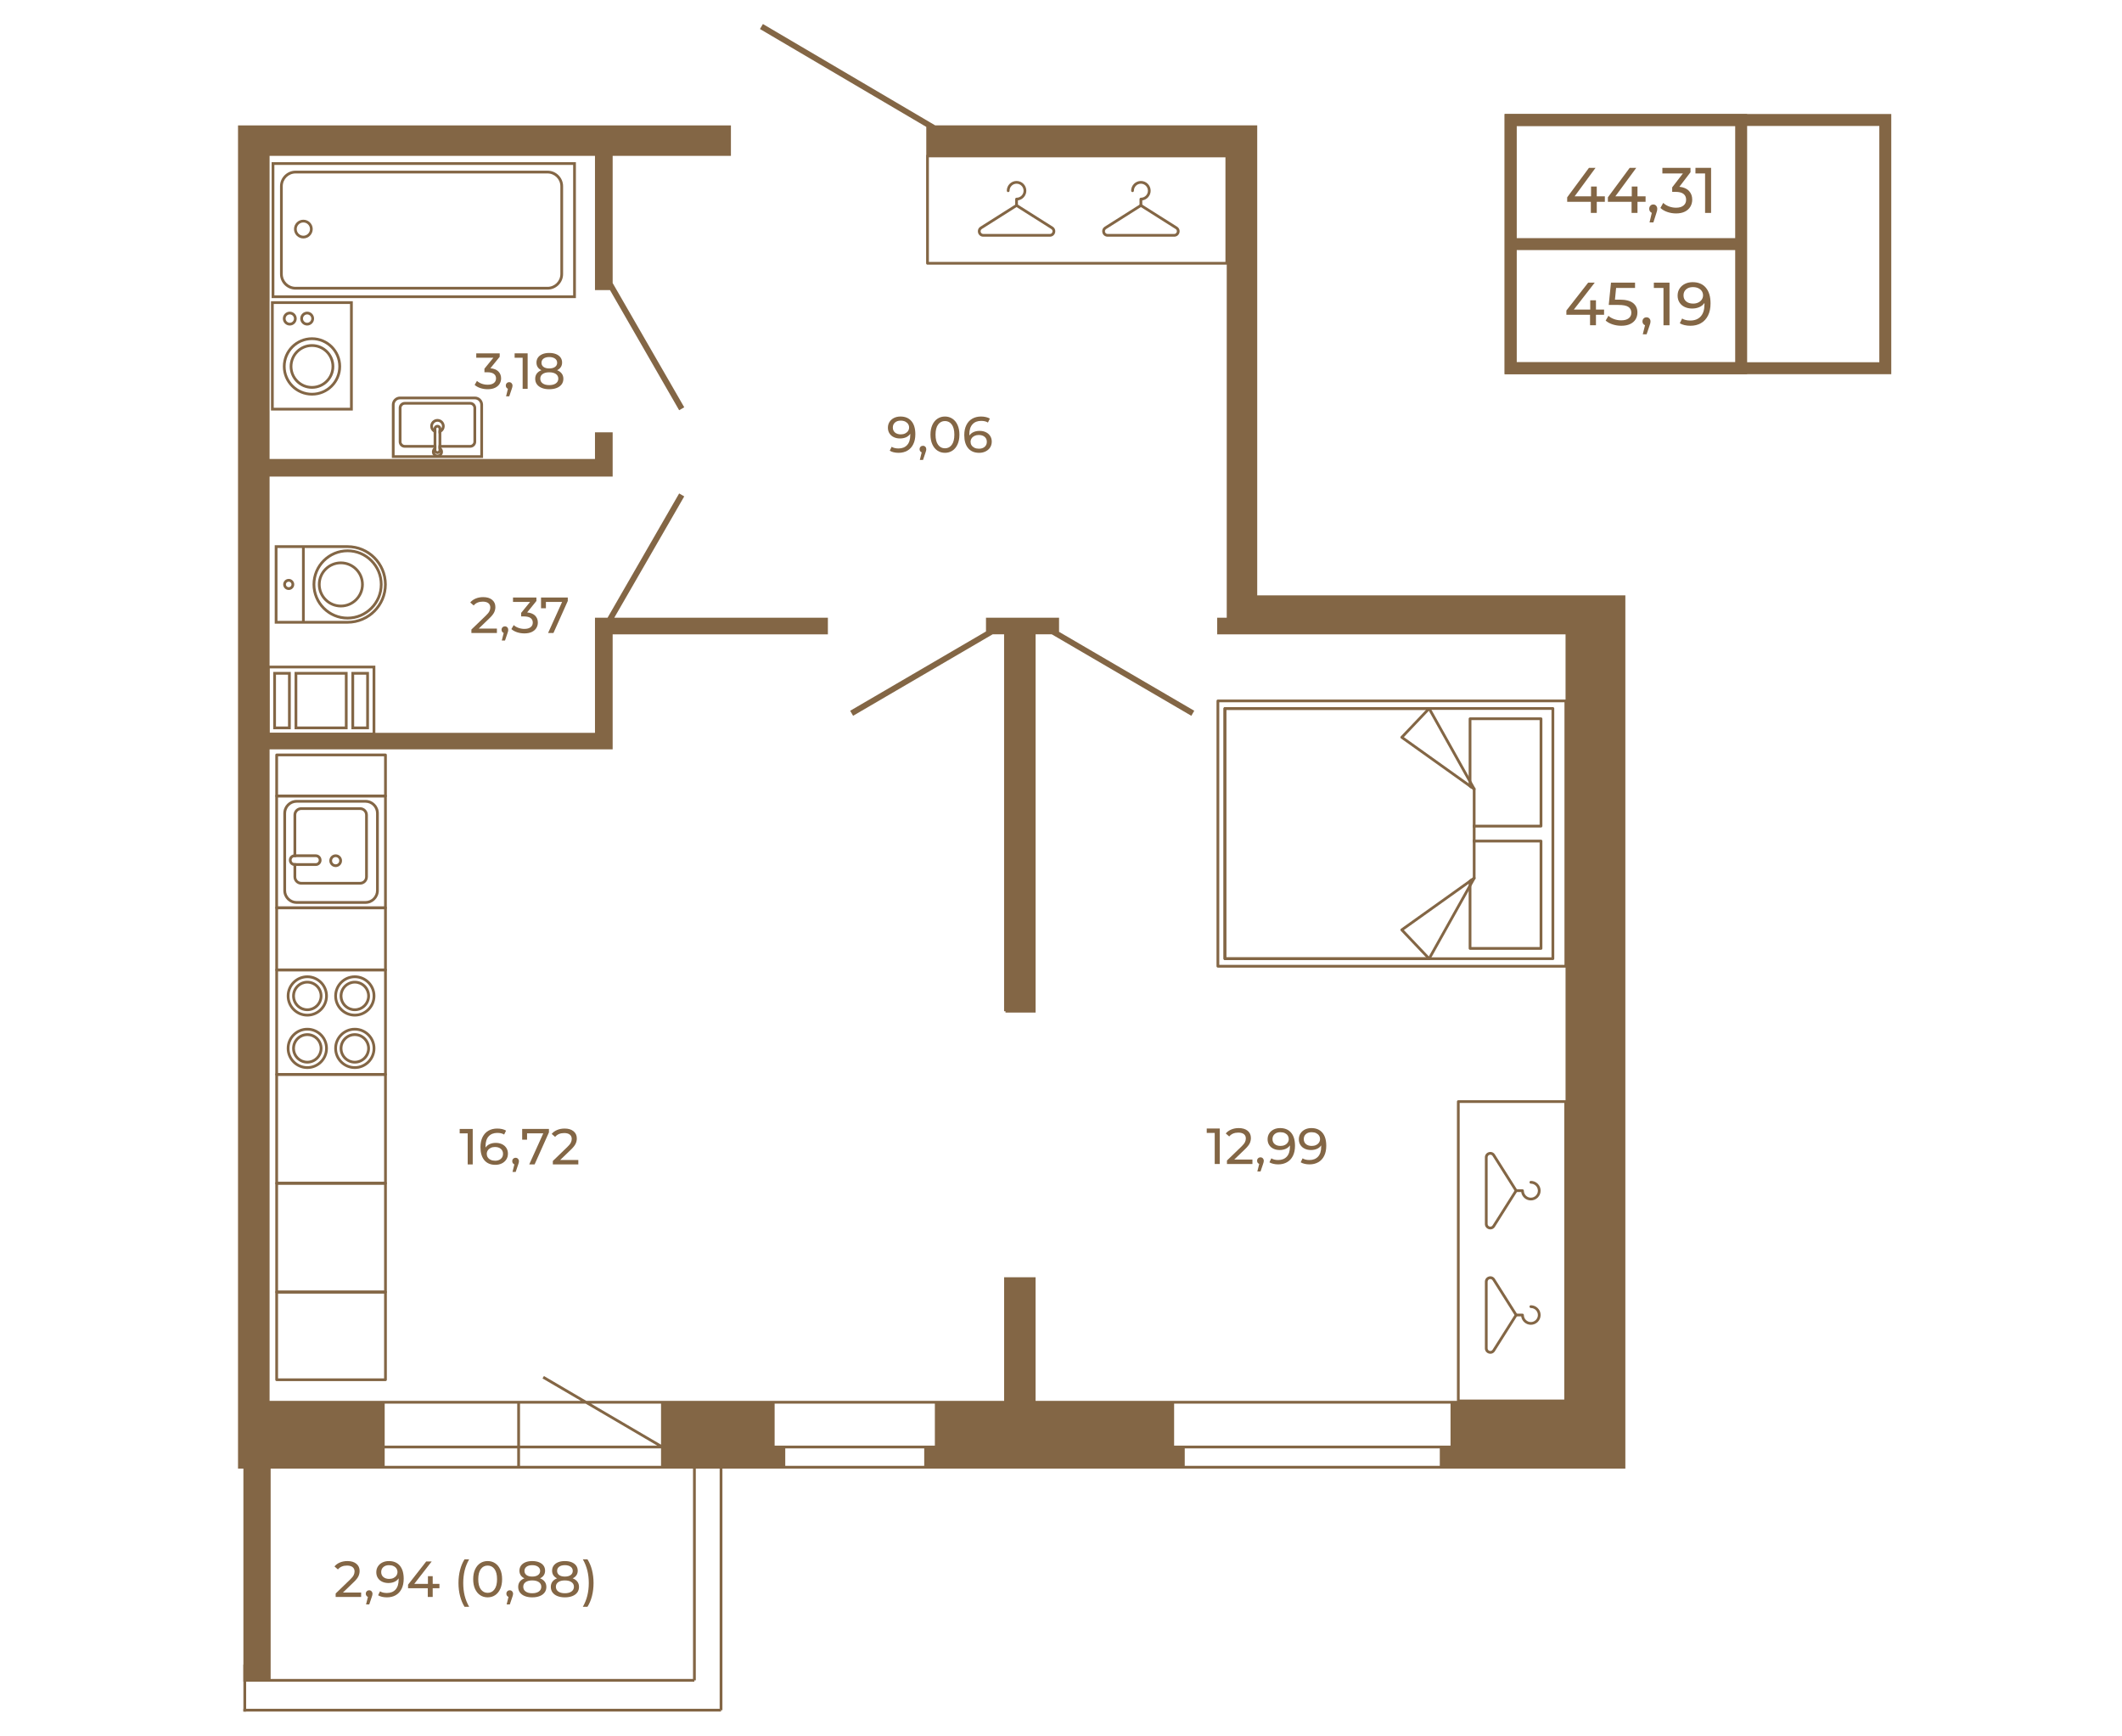 <?xml version="1.0" encoding="UTF-8"?>
<!DOCTYPE svg PUBLIC "-//W3C//DTD SVG 1.1//EN" "http://www.w3.org/Graphics/SVG/1.1/DTD/svg11.dtd">
<!-- Creator: CorelDRAW 2020 (64-Bit) -->
<svg xmlns="http://www.w3.org/2000/svg" xml:space="preserve" width="670px" height="548px" version="1.1" style="shape-rendering:geometricPrecision; text-rendering:geometricPrecision; image-rendering:optimizeQuality; fill-rule:evenodd; clip-rule:evenodd"
viewBox="0 0 900.25 735.67"
 xmlns:xlink="http://www.w3.org/1999/xlink"
 xmlns:xodm="http://www.corel.com/coreldraw/odm/2003">
 <defs>
  <style type="text/css">
   <![CDATA[
    .str0 {stroke:#836645;stroke-width:5.07;stroke-miterlimit:10}
    .fil2 {fill:none}
    .fil0 {fill:none;fill-rule:nonzero}
    .fil1 {fill:#836645;fill-rule:nonzero}
   ]]>
  </style>
 </defs>
 <g id="Слой_x0020_1">
  <polygon class="fil0 str0" points="640.87,155.87 799.83,155.87 799.83,50.57 640.87,50.57 "/>
  <polygon class="fil0 str0" points="640.87,155.87 738.68,155.87 738.68,50.57 640.87,50.57 "/>
  <line class="fil0 str0" x1="738.68" y1="103.22" x2="640.8" y2= "103.22" />
  <polygon class="fil1" points="680.52,133.21 677.08,133.21 677.08,137.65 674.57,137.65 674.57,133.21 664.53,133.21 664.53,131.4 673.77,119.57 676.56,119.57 667.7,130.99 674.65,130.99 674.65,127.06 677.08,127.06 677.08,130.99 680.52,130.99 "/>
  <path id="1" class="fil1" d="M687.15 126.78c2.59,0 4.48,0.49 5.7,1.46 1.21,0.97 1.82,2.3 1.82,3.99 0,1.07 -0.25,2.03 -0.76,2.88 -0.51,0.85 -1.28,1.52 -2.3,2.01 -1.03,0.5 -2.29,0.74 -3.79,0.74 -1.27,0 -2.5,-0.19 -3.69,-0.58 -1.19,-0.39 -2.17,-0.93 -2.94,-1.61l1.18 -2.04c0.62,0.58 1.42,1.05 2.38,1.4 0.97,0.36 1.98,0.53 3.05,0.53 1.36,0 2.41,-0.29 3.16,-0.86 0.75,-0.58 1.13,-1.37 1.13,-2.37 0,-1.08 -0.42,-1.9 -1.24,-2.46 -0.83,-0.56 -2.24,-0.84 -4.24,-0.84l-4.11 0 0.96 -9.46 10.2 0 0 2.25 -8.03 0 -0.49 4.96 2.01 0z"/>
  <polygon id="2" class="fil1" points="708.28,119.57 708.28,137.65 705.72,137.65 705.72,121.82 701.64,121.82 701.64,119.57 "/>
  <path id="3" class="fil1" d="M718.1 119.37c2.42,0 4.3,0.78 5.61,2.35 1.32,1.57 1.98,3.79 1.98,6.66 0,2.02 -0.36,3.73 -1.07,5.15 -0.72,1.43 -1.72,2.5 -3,3.23 -1.28,0.74 -2.77,1.1 -4.48,1.1 -0.88,0 -1.7,-0.09 -2.48,-0.27 -0.77,-0.18 -1.45,-0.44 -2.01,-0.79l0.98 -2.01c0.88,0.57 2.04,0.85 3.48,0.85 1.88,0 3.35,-0.58 4.41,-1.74 1.06,-1.17 1.59,-2.86 1.59,-5.08l0 -0.64c-0.52,0.77 -1.23,1.36 -2.15,1.76 -0.91,0.41 -1.93,0.61 -3.07,0.61 -1.19,0 -2.25,-0.22 -3.19,-0.67 -0.94,-0.45 -1.67,-1.09 -2.2,-1.92 -0.52,-0.84 -0.78,-1.8 -0.78,-2.88 0,-1.14 0.28,-2.14 0.84,-3 0.56,-0.86 1.32,-1.53 2.28,-2 0.97,-0.48 2.05,-0.71 3.26,-0.71zm0.23 9.09c0.81,0 1.53,-0.16 2.17,-0.47 0.64,-0.31 1.13,-0.73 1.48,-1.26 0.36,-0.54 0.53,-1.13 0.53,-1.78 0,-0.64 -0.17,-1.22 -0.5,-1.75 -0.34,-0.52 -0.83,-0.94 -1.47,-1.26 -0.65,-0.32 -1.43,-0.48 -2.34,-0.48 -1.19,0 -2.15,0.32 -2.88,0.96 -0.73,0.63 -1.1,1.48 -1.1,2.55 0,1.07 0.37,1.92 1.11,2.55 0.74,0.62 1.74,0.94 3,0.94z"/>
  <path id="4" class="fil1" d="M698.54 134.27c0.49,0 0.89,0.17 1.2,0.5 0.32,0.34 0.48,0.76 0.48,1.26 0,0.26 -0.03,0.51 -0.09,0.75 -0.06,0.24 -0.17,0.61 -0.35,1.11l-1.21 3.59 -1.63 0 0.96 -3.85c-0.33,-0.12 -0.59,-0.32 -0.79,-0.61 -0.2,-0.28 -0.3,-0.61 -0.3,-0.99 0,-0.52 0.17,-0.94 0.49,-1.27 0.33,-0.33 0.74,-0.49 1.24,-0.49z"/>
  <polygon class="fil1" points="680.85,85.29 677.42,85.29 677.42,89.99 674.91,89.99 674.91,85.29 664.87,85.29 664.87,83.38 674.11,70.87 676.9,70.87 668.04,82.94 674.99,82.94 674.99,78.79 677.42,78.79 677.42,82.94 680.85,82.94 "/>
  <polygon id="1" class="fil1" points="698.13,85.29 694.7,85.29 694.7,89.99 692.19,89.99 692.19,85.29 682.14,85.29 682.14,83.38 691.39,70.87 694.18,70.87 685.32,82.94 692.27,82.94 692.27,78.79 694.7,78.79 694.7,82.94 698.13,82.94 "/>
  <path id="2" class="fil1" d="M712.47 78.9c1.77,0.18 3.12,0.76 4.05,1.74 0.93,0.97 1.4,2.21 1.4,3.72 0,1.09 -0.26,2.08 -0.78,2.96 -0.51,0.89 -1.28,1.59 -2.31,2.11 -1.02,0.52 -2.28,0.78 -3.76,0.78 -1.29,0 -2.53,-0.21 -3.72,-0.62 -1.18,-0.41 -2.16,-0.98 -2.92,-1.71l1.19 -2.15c0.62,0.62 1.42,1.11 2.38,1.49 0.96,0.37 1.99,0.56 3.07,0.56 1.35,0 2.39,-0.31 3.14,-0.91 0.75,-0.6 1.12,-1.42 1.12,-2.48 0,-1.06 -0.37,-1.88 -1.11,-2.46 -0.74,-0.58 -1.86,-0.87 -3.35,-0.87l-1.45 0 0 -1.91 4.55 -5.9 -8.71 0 0 -2.38 11.93 0 0 1.86 -4.72 6.17z"/>
  <polygon id="3" class="fil1" points="725.92,70.87 725.92,89.99 723.37,89.99 723.37,73.25 719.29,73.25 719.29,70.87 "/>
  <path id="4" class="fil1" d="M701.41 86.41c0.49,0 0.89,0.18 1.2,0.53 0.32,0.36 0.48,0.8 0.48,1.33 0,0.27 -0.03,0.53 -0.09,0.79 -0.06,0.25 -0.17,0.64 -0.35,1.17l-1.21 3.8 -1.63 0 0.96 -4.07c-0.33,-0.13 -0.59,-0.34 -0.79,-0.64 -0.2,-0.3 -0.3,-0.65 -0.3,-1.05 0,-0.55 0.17,-1 0.49,-1.34 0.33,-0.35 0.74,-0.52 1.24,-0.52z"/>
  <g id="_2062442445024">
   <g>
    <g>
     <g>
      <g>
       <g>
        <g>
         <path class="fil1" d="M124.73 96.85c0,2.19 1.78,3.97 3.97,3.97 2.19,0 3.97,-1.78 3.97,-3.97 0,-2.19 -1.78,-3.97 -3.97,-3.97 -2.19,0 -3.97,1.78 -3.97,3.97zm6.78 0l0 0c0,1.55 -1.26,2.81 -2.81,2.81 -1.55,0 -2.81,-1.26 -2.81,-2.81 0,-1.55 1.26,-2.81 2.81,-2.81 1.55,0 2.81,1.26 2.81,2.81z"/>
        </g>
       </g>
      </g>
     </g>
    </g>
   </g>
   <g>
    <g>
     <g>
      <g>
       <g>
        <g>
         <path class="fil1" d="M118.8 78.67l0 37.26c0,3.63 2.95,6.59 6.59,6.59l106.91 0c3.64,0 6.59,-2.96 6.59,-6.59l0 -37.26c0,-3.63 -2.95,-6.59 -6.59,-6.59l-106.91 0c-3.64,0 -6.59,2.96 -6.59,6.59zm118.93 37.26l0 0c0,2.99 -2.44,5.42 -5.43,5.42l-106.91 0c-2.99,0 -5.43,-2.43 -5.43,-5.42l0 -37.26c0,-2.99 2.44,-5.42 5.43,-5.42l106.91 0c2.99,0 5.43,2.43 5.43,5.42l0 37.26z"/>
        </g>
       </g>
      </g>
     </g>
    </g>
   </g>
   <g>
    <g>
     <g>
      <g>
       <g>
        <g>
         <path class="fil1" d="M115.23 68.47l0 57.66 129.09 0 0 -57.66 -129.09 0zm1.17 56.5l0 0 0 -55.34 126.75 0 0 55.34 -126.75 0z"/>
        </g>
       </g>
      </g>
     </g>
    </g>
   </g>
  </g>
  <g id="_2062442450016">
   <g>
    <g>
     <g>
      <g>
       <g>
        <g>
         <path class="fil1" d="M116.55 230.96l0 33.26 30.91 0c9.17,0 16.63,-7.46 16.63,-16.63 0,-9.17 -7.46,-16.63 -16.63,-16.63l-30.91 0zm1.17 32.09l0 0 0 -30.92 29.74 0c8.52,0 15.46,6.93 15.46,15.46 0,8.53 -6.94,15.46 -15.46,15.46l-29.74 0z"/>
        </g>
       </g>
      </g>
     </g>
    </g>
   </g>
   <g>
    <g>
     <g>
      <g>
       <g>
        <g>
         <path class="fil1" d="M120.14 247.59c0,1.29 1.05,2.35 2.35,2.35 1.29,0 2.34,-1.06 2.34,-2.35 0,-1.29 -1.05,-2.35 -2.34,-2.35 -1.3,0 -2.35,1.06 -2.35,2.35zm3.53 0l0 0c0,0.65 -0.53,1.18 -1.18,1.18 -0.66,0 -1.19,-0.53 -1.19,-1.18 0,-0.65 0.53,-1.18 1.19,-1.18 0.65,0 1.18,0.53 1.18,1.18z"/>
        </g>
       </g>
      </g>
     </g>
    </g>
   </g>
   <g>
    <g>
     <g>
      <g>
       <g>
        <g>
         <polygon class="fil1" points="128.12,231.55 128.12,263.64 129.28,263.64 129.28,231.55 "/>
        </g>
       </g>
      </g>
     </g>
    </g>
   </g>
   <g>
    <g>
     <g>
      <g>
       <g>
        <g>
         <path class="fil1" d="M132.6 247.59c0,8.19 6.66,14.86 14.86,14.86 8.19,0 14.86,-6.67 14.86,-14.86 0,-8.19 -6.67,-14.86 -14.86,-14.86 -8.2,0 -14.86,6.67 -14.86,14.86zm28.55 0l0 0c0,7.55 -6.14,13.69 -13.69,13.69 -7.55,0 -13.69,-6.14 -13.69,-13.69 0,-7.55 6.14,-13.69 13.69,-13.69 7.55,0 13.69,6.14 13.69,13.69z"/>
        </g>
       </g>
      </g>
     </g>
    </g>
   </g>
   <g>
    <g>
     <g>
      <g>
       <g>
        <g>
         <path class="fil1" d="M134.86 247.59c0,5.37 4.38,9.74 9.75,9.74 5.37,0 9.74,-4.37 9.74,-9.74 0,-5.37 -4.37,-9.74 -9.74,-9.74 -5.37,0 -9.75,4.37 -9.75,9.74zm18.33 0l0 0c0,4.73 -3.85,8.58 -8.58,8.58 -4.73,0 -8.58,-3.85 -8.58,-8.58 0,-4.73 3.85,-8.58 8.58,-8.58 4.73,0 8.58,3.85 8.58,8.58z"/>
        </g>
       </g>
      </g>
     </g>
    </g>
   </g>
  </g>
  <g id="_2062442453472">
   <g>
    <g>
     <g>
      <g>
       <g>
        <g>
         <path class="fil1" d="M204.93 171.37l0 22.56 -38.69 0 0 -22.56c0,-1.91 1.56,-3.47 3.47,-3.47l31.76 0c1.91,0 3.46,1.56 3.46,3.47zm-35.22 -2.3l0 0c-1.27,0 -2.3,1.03 -2.3,2.3l0 21.4 36.35 0 0 -21.4c0,-1.27 -1.02,-2.3 -2.29,-2.3l-31.76 0z"/>
        </g>
       </g>
      </g>
     </g>
    </g>
   </g>
   <g>
    <g>
     <g>
      <g>
       <g>
        <g>
         <path class="fil1" d="M202.02 172.72l0 14.33c0,1.41 -1.15,2.55 -2.56,2.55l-13.41 0 0 -1.17 13.41 0c0.76,0 1.39,-0.62 1.39,-1.38l0 -14.33c0,-0.76 -0.63,-1.39 -1.39,-1.39l-27.74 0c-0.77,0 -1.39,0.63 -1.39,1.39l0 14.33c0,0.76 0.62,1.38 1.39,1.38l13.4 0 0 1.17 -13.4 0c-1.41,0 -2.56,-1.14 -2.56,-2.55l0 -14.33c0,-1.41 1.15,-2.55 2.56,-2.55l27.74 0c1.41,0 2.56,1.14 2.56,2.55z"/>
        </g>
       </g>
      </g>
     </g>
    </g>
   </g>
   <g>
    <g>
     <g>
      <g>
       <g>
        <g>
         <path class="fil1" d="M188.66 180.47c0,1.09 -0.57,2.05 -1.44,2.59 -0.35,0.23 -0.74,0.38 -1.17,0.45l0 -1.21c0.49,-0.1 0.92,-0.43 1.16,-0.86 0.19,-0.28 0.29,-0.61 0.29,-0.97 0,-1.05 -0.86,-1.9 -1.91,-1.9 -1.04,0 -1.91,0.85 -1.91,1.9 0,0.36 0.1,0.69 0.29,0.97 0.25,0.43 0.66,0.74 1.15,0.86l0 1.2c-0.42,-0.06 -0.82,-0.22 -1.16,-0.44 -0.87,-0.54 -1.44,-1.5 -1.44,-2.59 0,-1.69 1.38,-3.07 3.07,-3.07 1.69,0 3.07,1.38 3.07,3.07z"/>
        </g>
       </g>
      </g>
     </g>
    </g>
   </g>
   <g>
    <g>
     <g>
      <g>
       <g>
        <g>
         <path class="fil1" d="M185.12 190.25c-0.41,0.17 -0.71,0.59 -0.71,1.08 0,0.19 0.05,0.36 0.12,0.51 0.19,0.4 0.59,0.67 1.06,0.67 0.46,0 0.87,-0.27 1.05,-0.67 0.09,-0.15 0.13,-0.32 0.13,-0.51 0,-0.49 -0.3,-0.91 -0.72,-1.09l0 -1.22c0.44,0.09 0.82,0.3 1.13,0.58l0.04 0.05c0.44,0.42 0.71,1.02 0.71,1.68 0,0.55 -0.18,1.05 -0.5,1.44 -0.43,0.55 -1.09,0.9 -1.84,0.9 -0.75,0 -1.42,-0.35 -1.84,-0.9 -0.32,-0.39 -0.5,-0.89 -0.5,-1.44 0,-0.66 0.27,-1.26 0.71,-1.68 0.01,-0.01 0.03,-0.03 0.04,-0.05 0.3,-0.28 0.7,-0.49 1.12,-0.58l0 1.23z"/>
        </g>
       </g>
      </g>
     </g>
    </g>
   </g>
   <g>
    <g>
     <g>
      <g>
       <g>
        <g>
         <path class="fil1" d="M187.21 181.44c0.01,0.02 0.01,0.06 0.01,0.08l0 9.1c0,0.49 -0.23,0.94 -0.58,1.22 -0.28,0.27 -0.64,0.41 -1.05,0.41 -0.4,0 -0.77,-0.14 -1.06,-0.41 -0.36,-0.28 -0.57,-0.73 -0.57,-1.22l0 -9.1c0,-0.02 0,-0.06 0.01,-0.08 0.03,-0.86 0.74,-1.55 1.62,-1.55 0.88,0 1.59,0.69 1.62,1.55zm-2.09 0.08l0 0 0 9.1c0,0.25 0.21,0.46 0.47,0.46 0.26,0 0.46,-0.21 0.46,-0.46l0 -9.1c0,-0.25 -0.2,-0.47 -0.46,-0.47 -0.26,0 -0.47,0.22 -0.47,0.47z"/>
        </g>
       </g>
      </g>
     </g>
    </g>
   </g>
  </g>
  <g id="_2062442458512">
   <g>
    <g>
     <g>
      <g>
       <g>
        <g>
         <path class="fil1" d="M114.96 127.45l0 46.37 34.71 0 0 -46.37 -34.71 0zm1.17 45.2l0 0 0 -44.03 32.37 0 0 44.03 -32.37 0z"/>
        </g>
       </g>
      </g>
     </g>
    </g>
   </g>
   <g>
    <g>
     <g>
      <g>
       <g>
        <g>
         <g>
          <path class="fil1" d="M122.89 155.12c0,5.22 4.25,9.47 9.47,9.47 5.22,0 9.47,-4.25 9.47,-9.47 0,-5.22 -4.25,-9.47 -9.47,-9.47 -5.22,0 -9.47,4.25 -9.47,9.47zm17.77 0l0 0c0,4.58 -3.73,8.3 -8.3,8.3 -4.58,0 -8.31,-3.72 -8.31,-8.3 0,-4.58 3.73,-8.3 8.31,-8.3 4.57,0 8.3,3.72 8.3,8.3z"/>
         </g>
        </g>
       </g>
      </g>
     </g>
    </g>
    <g>
     <g>
      <g>
       <g>
        <g>
         <g>
          <path class="fil1" d="M120 155.12c0,6.81 5.54,12.35 12.36,12.35 6.81,0 12.35,-5.54 12.35,-12.35 0,-6.81 -5.54,-12.36 -12.35,-12.36 -6.82,0 -12.36,5.55 -12.36,12.36zm23.54 0l0 0c0,6.17 -5.01,11.19 -11.18,11.19 -6.17,0 -11.19,-5.02 -11.19,-11.19 0,-6.17 5.02,-11.19 11.19,-11.19 6.17,0 11.18,5.02 11.18,11.19z"/>
         </g>
        </g>
       </g>
      </g>
     </g>
    </g>
   </g>
   <g>
    <g>
     <g>
      <g>
       <g>
        <g>
         <g>
          <path class="fil1" d="M120 134.82c0,1.62 1.32,2.94 2.94,2.94 1.62,0 2.94,-1.32 2.94,-2.94 0,-1.62 -1.32,-2.94 -2.94,-2.94 -1.62,0 -2.94,1.32 -2.94,2.94zm4.71 0l0 0c0,0.98 -0.79,1.77 -1.77,1.77 -0.98,0 -1.77,-0.79 -1.77,-1.77 0,-0.98 0.79,-1.77 1.77,-1.77 0.98,0 1.77,0.79 1.77,1.77z"/>
         </g>
        </g>
       </g>
      </g>
     </g>
    </g>
    <g>
     <g>
      <g>
       <g>
        <g>
         <g>
          <path class="fil1" d="M127.37 134.82c0,1.62 1.32,2.94 2.94,2.94 1.62,0 2.93,-1.32 2.93,-2.94 0,-1.62 -1.31,-2.94 -2.93,-2.94 -1.62,0 -2.94,1.32 -2.94,2.94zm4.71 0l0 0c0,0.98 -0.8,1.77 -1.77,1.77 -0.98,0 -1.77,-0.79 -1.77,-1.77 0,-0.98 0.79,-1.77 1.77,-1.77 0.97,0 1.77,0.79 1.77,1.77z"/>
         </g>
        </g>
       </g>
      </g>
     </g>
    </g>
   </g>
  </g>
  <g id="_2062442463360">
   <g>
    <g>
     <g>
      <g>
       <g>
        <g>
         <path class="fil1" d="M116.79 411.11l0 44.33c0,0.32 0.26,0.58 0.58,0.58l46.16 0c0.32,0 0.59,-0.26 0.59,-0.58l0 -44.33c0,-0.32 -0.27,-0.58 -0.59,-0.58l-46.16 0c-0.32,0 -0.58,0.26 -0.58,0.58zm1.17 43.74l0 0 0 -43.16 44.99 0 0 43.16 -44.99 0z"/>
        </g>
       </g>
      </g>
     </g>
    </g>
   </g>
   <g>
    <g>
     <g>
      <g>
       <g>
        <g>
         <g>
          <g>
           <path class="fil1" d="M123.94 422.15c0,3.55 2.89,6.44 6.44,6.44 3.55,0 6.43,-2.89 6.43,-6.44 0,-3.55 -2.88,-6.43 -6.43,-6.43 -3.55,0 -6.44,2.88 -6.44,6.43zm11.7 0l0 0c0,2.91 -2.36,5.27 -5.26,5.27 -2.91,0 -5.27,-2.36 -5.27,-5.27 0,-2.9 2.36,-5.27 5.27,-5.27 2.9,0 5.26,2.37 5.26,5.27z"/>
          </g>
         </g>
        </g>
       </g>
      </g>
     </g>
     <g>
      <g>
       <g>
        <g>
         <g>
          <g>
           <path class="fil1" d="M121.65 422.15c0,4.82 3.91,8.73 8.73,8.73 4.81,0 8.73,-3.91 8.73,-8.73 0,-4.81 -3.92,-8.73 -8.73,-8.73 -4.82,0 -8.73,3.92 -8.73,8.73zm16.29 0l0 0c0,4.17 -3.39,7.56 -7.56,7.56 -4.17,0 -7.57,-3.39 -7.57,-7.56 0,-4.17 3.4,-7.56 7.57,-7.56 4.17,0 7.56,3.39 7.56,7.56z"/>
          </g>
         </g>
        </g>
       </g>
      </g>
     </g>
    </g>
    <g>
     <g>
      <g>
       <g>
        <g>
         <g>
          <g>
           <path class="fil1" d="M144.09 422.15c0,3.55 2.89,6.44 6.44,6.44 3.54,0 6.43,-2.89 6.43,-6.44 0,-3.55 -2.89,-6.43 -6.43,-6.43 -3.55,0 -6.44,2.88 -6.44,6.43zm11.7 0l0 0c0,2.91 -2.36,5.27 -5.26,5.27 -2.91,0 -5.27,-2.36 -5.27,-5.27 0,-2.9 2.36,-5.27 5.27,-5.27 2.9,0 5.26,2.37 5.26,5.27z"/>
          </g>
         </g>
        </g>
       </g>
      </g>
     </g>
     <g>
      <g>
       <g>
        <g>
         <g>
          <g>
           <path class="fil1" d="M141.8 422.15c0,4.82 3.91,8.73 8.73,8.73 4.81,0 8.73,-3.91 8.73,-8.73 0,-4.81 -3.92,-8.73 -8.73,-8.73 -4.82,0 -8.73,3.92 -8.73,8.73zm16.29 0l0 0c0,4.17 -3.39,7.56 -7.56,7.56 -4.17,0 -7.56,-3.39 -7.56,-7.56 0,-4.17 3.39,-7.56 7.56,-7.56 4.17,0 7.56,3.39 7.56,7.56z"/>
          </g>
         </g>
        </g>
       </g>
      </g>
     </g>
    </g>
    <g>
     <g>
      <g>
       <g>
        <g>
         <g>
          <g>
           <path class="fil1" d="M123.94 444.39c0,3.55 2.89,6.44 6.44,6.44 3.55,0 6.43,-2.89 6.43,-6.44 0,-3.54 -2.88,-6.43 -6.43,-6.43 -3.55,0 -6.44,2.89 -6.44,6.43zm11.7 0l0 0c0,2.91 -2.36,5.27 -5.26,5.27 -2.91,0 -5.27,-2.36 -5.27,-5.27 0,-2.9 2.36,-5.26 5.27,-5.26 2.9,0 5.26,2.36 5.26,5.26z"/>
          </g>
         </g>
        </g>
       </g>
      </g>
     </g>
     <g>
      <g>
       <g>
        <g>
         <g>
          <g>
           <path class="fil1" d="M121.65 444.39c0,4.82 3.91,8.73 8.73,8.73 4.81,0 8.73,-3.91 8.73,-8.73 0,-4.81 -3.92,-8.72 -8.73,-8.72 -4.82,0 -8.73,3.91 -8.73,8.72zm16.29 0l0 0c0,4.17 -3.39,7.57 -7.56,7.57 -4.17,0 -7.57,-3.4 -7.57,-7.57 0,-4.16 3.4,-7.56 7.57,-7.56 4.17,0 7.56,3.4 7.56,7.56z"/>
          </g>
         </g>
        </g>
       </g>
      </g>
     </g>
    </g>
    <g>
     <g>
      <g>
       <g>
        <g>
         <g>
          <g>
           <path class="fil1" d="M144.09 444.39c0,3.55 2.89,6.44 6.44,6.44 3.54,0 6.43,-2.89 6.43,-6.44 0,-3.54 -2.89,-6.43 -6.43,-6.43 -3.55,0 -6.44,2.89 -6.44,6.43zm11.7 0l0 0c0,2.91 -2.36,5.27 -5.26,5.27 -2.91,0 -5.27,-2.36 -5.27,-5.27 0,-2.9 2.36,-5.26 5.27,-5.26 2.9,0 5.26,2.36 5.26,5.26z"/>
          </g>
         </g>
        </g>
       </g>
      </g>
     </g>
     <g>
      <g>
       <g>
        <g>
         <g>
          <g>
           <path class="fil1" d="M141.8 444.39c0,4.82 3.91,8.73 8.73,8.73 4.81,0 8.73,-3.91 8.73,-8.73 0,-4.81 -3.92,-8.72 -8.73,-8.72 -4.82,0 -8.73,3.91 -8.73,8.72zm16.29 0l0 0c0,4.17 -3.39,7.57 -7.56,7.57 -4.17,0 -7.56,-3.4 -7.56,-7.57 0,-4.16 3.39,-7.56 7.56,-7.56 4.17,0 7.56,3.4 7.56,7.56z"/>
          </g>
         </g>
        </g>
       </g>
      </g>
     </g>
    </g>
   </g>
  </g>
  <g id="_2062442473440">
   <g>
    <g>
     <g>
      <g>
       <g>
        <path class="fil1" d="M116.79 384.77l0 26.34c0,0.32 0.26,0.58 0.58,0.58l46.16 0c0.32,0 0.59,-0.26 0.59,-0.58l0 -26.34c0,-0.32 -0.27,-0.58 -0.59,-0.58l-46.16 0c-0.32,0 -0.58,0.26 -0.58,0.58zm1.17 25.76l0 0 0 -25.17 44.99 0 0 25.17 -44.99 0z"/>
       </g>
      </g>
     </g>
    </g>
   </g>
  </g>
  <g id="_2062442475696">
   <g>
    <g>
     <g>
      <g>
       <g>
        <path class="fil1" d="M116.79 319.91l0 17.4c0,0.32 0.26,0.59 0.58,0.59l46.16 0c0.32,0 0.59,-0.27 0.59,-0.59l0 -17.4c0,-0.32 -0.27,-0.58 -0.59,-0.58l-46.16 0c-0.32,0 -0.58,0.26 -0.58,0.58zm1.17 16.82l0 0 0 -16.24 44.99 0 0 16.24 -44.99 0z"/>
       </g>
      </g>
     </g>
    </g>
   </g>
  </g>
  <g id="_2062442476368">
   <g>
    <g>
     <g>
      <g>
       <g>
        <path class="fil1" d="M116.79 455.44l0 46.16c0,0.32 0.26,0.58 0.58,0.58l46.16 0c0.32,0 0.59,-0.26 0.59,-0.58l0 -46.16c0,-0.33 -0.27,-0.59 -0.59,-0.59l-46.16 0c-0.32,0 -0.58,0.26 -0.58,0.59zm1.17 45.57l0 0 0 -44.99 44.99 0 0 44.99 -44.99 0z"/>
       </g>
      </g>
     </g>
    </g>
   </g>
  </g>
  <g id="_2062442478048">
   <g>
    <g>
     <g>
      <g>
       <g>
        <path class="fil1" d="M116.79 501.6l0 46.16c0,0.32 0.26,0.58 0.58,0.58l46.16 0c0.32,0 0.59,-0.26 0.59,-0.58l0 -46.16c0,-0.33 -0.27,-0.59 -0.59,-0.59l-46.16 0c-0.32,0 -0.58,0.26 -0.58,0.59zm1.17 45.57l0 0 0 -44.99 44.99 0 0 44.99 -44.99 0z"/>
       </g>
      </g>
     </g>
    </g>
   </g>
  </g>
  <g id="_2062442478336">
   <g>
    <g>
     <g>
      <g>
       <g>
        <path class="fil1" d="M116.79 547.76l0 37.2c0,0.32 0.26,0.58 0.58,0.58l46.16 0c0.32,0 0.59,-0.26 0.59,-0.58l0 -37.2c0,-0.32 -0.27,-0.59 -0.59,-0.59l-46.16 0c-0.32,0 -0.58,0.27 -0.58,0.59zm1.17 36.61l0 0 0 -36.03 44.99 0 0 36.03 -44.99 0z"/>
       </g>
      </g>
     </g>
    </g>
   </g>
  </g>
  <g id="_2062442478192">
   <g>
    <g>
     <g>
      <g>
       <g>
        <g>
         <path class="fil1" d="M164.11 337.31l0 47.46c0,0.33 -0.26,0.59 -0.57,0.59l-46.17 0c-0.32,0 -0.59,-0.26 -0.59,-0.59l0 -47.46c0,-0.32 0.27,-0.58 0.59,-0.58l46.17 0c0.31,0 0.57,0.26 0.57,0.58zm-46.16 0.59l0 0 0 46.29 45 0 0 -46.29 -45 0z"/>
        </g>
       </g>
      </g>
     </g>
    </g>
   </g>
   <g>
    <g>
     <g>
      <g>
       <g>
        <g>
         <path class="fil1" d="M160.71 344.65l0 32.78c0,3.11 -2.54,5.65 -5.66,5.65l-29.2 0c-3.11,0 -5.65,-2.54 -5.65,-5.65l0 -32.78c0,-3.11 2.54,-5.65 5.65,-5.65l29.2 0c3.12,0 5.66,2.54 5.66,5.65zm-34.86 -4.48l0 0c-2.47,0 -4.48,2.01 -4.48,4.48l0 32.78c0,2.47 2.01,4.48 4.48,4.48l29.2 0c2.48,0 4.49,-2.01 4.49,-4.48l0 -32.78c0,-2.47 -2.01,-4.48 -4.49,-4.48l-29.2 0z"/>
        </g>
       </g>
      </g>
     </g>
    </g>
   </g>
   <g>
    <g>
     <g>
      <g>
       <g>
        <g>
         <path class="fil1" d="M156.07 345.38l0 26.25c0,1.82 -1.47,3.3 -3.3,3.3l-24.97 0c-1.82,0 -3.29,-1.48 -3.29,-3.3l0 -5.89c0.15,0.05 0.3,0.09 0.47,0.09l0.7 0 0 5.8c0,1.18 0.95,2.13 2.12,2.13l24.97 0c1.18,0 2.13,-0.95 2.13,-2.13l0 -26.25c0,-1.17 -0.95,-2.12 -2.13,-2.12l-24.97 0c-1.17,0 -2.12,0.95 -2.12,2.12l0 17.87 -0.7 0c-0.17,0 -0.32,0.03 -0.47,0.08l0 -17.95c0,-1.81 1.47,-3.28 3.29,-3.28l24.97 0c1.83,0 3.3,1.47 3.3,3.28z"/>
        </g>
       </g>
      </g>
     </g>
    </g>
   </g>
   <g>
    <g>
     <g>
      <g>
       <g>
        <g>
         <path class="fil1" d="M145.1 364.78c0,1.48 -1.21,2.7 -2.7,2.7 -1.48,0 -2.69,-1.22 -2.69,-2.7 0,-1.49 1.21,-2.69 2.69,-2.69 1.49,0 2.7,1.2 2.7,2.69zm-4.22 0l0 0c0,0.85 0.68,1.53 1.52,1.53 0.85,0 1.53,-0.68 1.53,-1.53 0,-0.84 -0.68,-1.53 -1.53,-1.53 -0.84,0 -1.52,0.69 -1.52,1.53z"/>
        </g>
       </g>
      </g>
     </g>
    </g>
   </g>
   <g>
    <g>
     <g>
      <g>
       <g>
        <g>
         <path class="fil1" d="M136.41 364.57c0,1.33 -1.09,2.43 -2.42,2.43l-9.01 0c-0.17,0 -0.32,-0.02 -0.47,-0.06 -1.12,-0.22 -1.95,-1.2 -1.95,-2.37l0 -0.07c0,-1.17 0.83,-2.14 1.95,-2.36 0.15,-0.04 0.3,-0.05 0.47,-0.05l9.01 0c1.33,0 2.42,1.08 2.42,2.48zm-11.43 -1.32l0 0c-0.17,0 -0.32,0.03 -0.47,0.08 -0.46,0.19 -0.79,0.65 -0.79,1.17l0 0.07c0,0.52 0.33,0.98 0.79,1.17 0.15,0.05 0.3,0.09 0.47,0.09l9.01 0c0.69,0 1.25,-0.57 1.25,-1.33 0,-0.68 -0.56,-1.25 -1.25,-1.25l-9.01 0z"/>
        </g>
       </g>
      </g>
     </g>
    </g>
   </g>
  </g>
  <g id="_2062442491296">
   <g>
    <g>
     <g>
      <g>
       <g>
        <path class="fil1" d="M113.2 282.04l0 29.64 46.04 0 0 -29.64 -46.04 0zm1.17 28.47l0 0 0 -27.31 43.7 0 0 27.31 -43.7 0z"/>
       </g>
      </g>
     </g>
    </g>
   </g>
  </g>
  <g id="_2062442496000">
   <g>
    <g>
     <g>
      <g>
       <g>
        <path class="fil1" d="M149.08 284.7l0 24.32 7.45 0 0 -24.32 -7.45 0zm1.17 23.15l0 0 0 -21.98 5.11 0 0 21.98 -5.11 0z"/>
       </g>
      </g>
     </g>
    </g>
   </g>
  </g>
  <g id="_2062442493216">
   <g>
    <g>
     <g>
      <g>
       <g>
        <path class="fil1" d="M115.91 284.7l0 24.32 7.45 0 0 -24.32 -7.45 0zm1.17 23.15l0 0 0 -21.98 5.11 0 0 21.98 -5.11 0z"/>
       </g>
      </g>
     </g>
    </g>
   </g>
  </g>
  <g id="_2062442493984">
   <g>
    <g>
     <g>
      <g>
       <g>
        <path class="fil1" d="M124.97 284.7l0 24.32 22.5 0 0 -24.32 -22.5 0zm1.16 23.15l0 0 0 -21.98 20.18 0 0 21.98 -20.18 0z"/>
       </g>
      </g>
     </g>
    </g>
   </g>
  </g>
  <g id="_2062442494368">
   <g>
    <path class="fil1" d="M392.97 53.5l-70.56 -41.52 1.25 -2.12 73.1 43 136.61 0 0 199.36 156.18 0 0 370.43 -383.07 0 0 102.49 -0.6 0 0 0.57 -202.62 0 0 -1.18 202.05 0 0 -101.88 -10.12 0 0 89.83 -0.61 0 0 0.56 -191.32 0 0 -90.39 -2.28 0 0 -569.79 209.11 0 0 12.92 -50.17 0 0 53.96 30.37 52.7 -2.16 1.25 -29.34 -50.96 -6.37 0 0 -56.95 -138.05 0 0 128.58 138.05 0 0 -11.3 7.5 0 0 18.77 -145.55 0 0 108.7 138.05 0 0 -48.83 5.34 0 30.37 -52.71 2.16 1.25 -29.68 51.46 90.62 0 0 7.05 -91.31 0 0 48.8 -145.55 0 0 276.36 132.06 0 -16.27 -9.51 0.61 -1.03 17.97 10.54 177.26 0 0 -52.43 13.34 0 0 52.43 224.84 0 0 -325.16 -147.79 0 0 -7.05 4.05 0 0 -195.92 -127.47 0 0 -12.28zm-278.15 569.15l0 0 0 89.22 179.19 0 0 -89.22 -179.19 0zm48.38 -8.57l0 0 0 7.4 56.23 0 0 -7.4 -56.23 0zm57.41 0l0 0 0 7.4 59.83 0 0 -7.4 -59.83 0zm112.53 0l0 0 0 7.4 58.96 0 0 -7.4 -58.96 0zm169.48 0l0 0 0 7.4 108.21 0 0 -7.4 -108.21 0zm-339.42 -18.99l0 0 0 17.82 56.23 0 0 -17.82 -56.23 0zm57.41 0l0 0 0 17.82 58.23 0 -30.4 -17.82 -27.83 0zm30.14 0l0 0 29.69 17.4 0 -17.4 -29.69 0zm77.88 0l0 0 0 17.82 67.98 0 0 -17.82 -67.98 0zm169.48 0l0 0 0 17.82 117.27 0 0 -17.82 -117.27 0z"/>
    <polygon class="fil1" points="506.66,301.18 505.42,303.31 446.2,268.74 439.35,268.74 439.35,429.2 426.57,429.2 426.57,428.62 425.98,428.62 425.98,268.74 421.14,268.74 361.92,303.31 360.68,301.18 418.3,267.54 418.3,261.7 425.98,261.7 427.15,261.7 438.77,261.7 449.3,261.7 449.3,267.69 "/>
   </g>
  </g>
  <g id="_2062442499168">
   <polygon class="fil1" points="200.55,478.57 200.55,493.62 198.42,493.62 198.42,480.44 195.02,480.44 195.02,478.57 "/>
   <path id="1" class="fil1" d="M210.33 484.48c0.99,0 1.88,0.19 2.66,0.56 0.78,0.37 1.39,0.91 1.84,1.6 0.44,0.7 0.66,1.5 0.66,2.4 0,0.94 -0.23,1.78 -0.7,2.49 -0.46,0.72 -1.1,1.27 -1.91,1.67 -0.81,0.39 -1.72,0.59 -2.72,0.59 -2.02,0 -3.58,-0.65 -4.68,-1.96 -1.09,-1.3 -1.64,-3.15 -1.64,-5.54 0,-1.68 0.3,-3.11 0.89,-4.29 0.6,-1.19 1.43,-2.08 2.49,-2.69 1.07,-0.61 2.32,-0.91 3.74,-0.91 0.73,0 1.41,0.07 2.06,0.22 0.64,0.15 1.2,0.37 1.68,0.66l-0.82 1.67c-0.72,-0.47 -1.68,-0.7 -2.88,-0.7 -1.56,0 -2.79,0.48 -3.68,1.45 -0.89,0.96 -1.33,2.37 -1.33,4.22 0,0.23 0.01,0.41 0.02,0.54 0.43,-0.65 1.02,-1.14 1.77,-1.47 0.76,-0.34 1.61,-0.51 2.55,-0.51zm-0.26 7.57c0.99,0 1.8,-0.27 2.41,-0.8 0.62,-0.53 0.93,-1.24 0.93,-2.13 0,-0.88 -0.32,-1.59 -0.94,-2.11 -0.62,-0.53 -1.46,-0.79 -2.5,-0.79 -0.68,0 -1.28,0.13 -1.8,0.39 -0.52,0.26 -0.93,0.61 -1.22,1.05 -0.3,0.45 -0.44,0.94 -0.44,1.49 0,0.53 0.13,1.01 0.41,1.45 0.28,0.43 0.69,0.79 1.23,1.05 0.54,0.27 1.18,0.4 1.92,0.4z"/>
   <path id="2" class="fil1" d="M218.76 490.8c0.4,0 0.73,0.14 1,0.42 0.26,0.28 0.4,0.63 0.4,1.04 0,0.22 -0.03,0.43 -0.08,0.63 -0.05,0.2 -0.15,0.51 -0.29,0.92l-1.01 2.99 -1.35 0 0.79 -3.2c-0.27,-0.1 -0.49,-0.27 -0.65,-0.51 -0.17,-0.23 -0.25,-0.51 -0.25,-0.83 0,-0.43 0.13,-0.78 0.41,-1.05 0.27,-0.27 0.61,-0.41 1.03,-0.41z"/>
   <polygon id="3" class="fil1" points="232.88,478.57 232.88,480.03 226.8,493.62 224.52,493.62 230.48,480.44 223.6,480.44 223.6,483.13 221.53,483.13 221.53,478.57 "/>
   <path id="4" class="fil1" d="M245.35 491.75l0 1.87 -10.81 0 0 -1.46 6.13 -5.92c0.74,-0.71 1.24,-1.33 1.5,-1.86 0.26,-0.52 0.39,-1.05 0.39,-1.58 0,-0.78 -0.28,-1.4 -0.83,-1.83 -0.55,-0.44 -1.34,-0.66 -2.37,-0.66 -1.67,0 -2.95,0.54 -3.85,1.63l-1.46 -1.26c0.58,-0.72 1.35,-1.28 2.31,-1.68 0.95,-0.4 2.01,-0.6 3.19,-0.6 1.58,0 2.83,0.37 3.76,1.13 0.93,0.75 1.4,1.77 1.4,3.06 0,0.8 -0.17,1.56 -0.52,2.28 -0.34,0.71 -0.99,1.53 -1.95,2.45l-4.6 4.43 7.71 0z"/>
  </g>
  <g id="_2062442498304">
   <polygon class="fil1" points="517.47,478.38 517.47,493.43 515.34,493.43 515.34,480.25 511.95,480.25 511.95,478.38 "/>
   <path id="1" class="fil1" d="M531.34 491.55l0 1.88 -10.81 0 0 -1.47 6.12 -5.91c0.75,-0.72 1.25,-1.34 1.51,-1.86 0.26,-0.52 0.38,-1.05 0.38,-1.58 0,-0.79 -0.27,-1.4 -0.82,-1.84 -0.56,-0.43 -1.35,-0.65 -2.38,-0.65 -1.66,0 -2.94,0.54 -3.85,1.63l-1.46 -1.27c0.59,-0.71 1.36,-1.27 2.31,-1.67 0.96,-0.41 2.02,-0.61 3.19,-0.61 1.58,0 2.84,0.38 3.77,1.13 0.93,0.75 1.39,1.78 1.39,3.07 0,0.8 -0.17,1.56 -0.51,2.28 -0.35,0.71 -1,1.53 -1.96,2.45l-4.6 4.42 7.72 0z"/>
   <path id="2" class="fil1" d="M534.76 490.61c0.4,0 0.73,0.14 1,0.42 0.26,0.28 0.4,0.63 0.4,1.04 0,0.22 -0.03,0.42 -0.08,0.62 -0.05,0.21 -0.15,0.51 -0.29,0.93l-1.01 2.99 -1.36 0 0.8 -3.21c-0.27,-0.1 -0.49,-0.26 -0.66,-0.5 -0.16,-0.24 -0.24,-0.51 -0.24,-0.83 0,-0.43 0.13,-0.78 0.41,-1.05 0.27,-0.27 0.61,-0.41 1.03,-0.41z"/>
   <path id="3" class="fil1" d="M543.08 478.2c2.02,0 3.58,0.66 4.67,1.96 1.1,1.3 1.65,3.15 1.65,5.55 0,1.67 -0.3,3.1 -0.89,4.29 -0.6,1.18 -1.43,2.07 -2.5,2.68 -1.07,0.61 -2.31,0.92 -3.73,0.92 -0.73,0 -1.42,-0.08 -2.06,-0.23 -0.65,-0.15 -1.21,-0.37 -1.68,-0.65l0.82 -1.68c0.73,0.47 1.7,0.71 2.9,0.71 1.56,0 2.79,-0.49 3.67,-1.45 0.88,-0.97 1.32,-2.38 1.32,-4.23l0 -0.53c-0.43,0.64 -1.03,1.13 -1.79,1.47 -0.76,0.33 -1.61,0.5 -2.55,0.5 -0.99,0 -1.88,-0.18 -2.66,-0.56 -0.78,-0.37 -1.39,-0.9 -1.83,-1.6 -0.43,-0.69 -0.65,-1.49 -0.65,-2.4 0,-0.94 0.23,-1.77 0.7,-2.49 0.46,-0.72 1.1,-1.27 1.9,-1.67 0.8,-0.39 1.7,-0.59 2.71,-0.59zm0.19 7.57c0.68,0 1.28,-0.13 1.81,-0.39 0.53,-0.25 0.94,-0.6 1.23,-1.05 0.3,-0.44 0.44,-0.94 0.44,-1.48 0,-0.53 -0.14,-1.02 -0.41,-1.45 -0.28,-0.44 -0.69,-0.79 -1.23,-1.06 -0.54,-0.26 -1.19,-0.39 -1.95,-0.39 -0.98,0 -1.78,0.26 -2.39,0.79 -0.61,0.53 -0.92,1.24 -0.92,2.13 0,0.89 0.31,1.59 0.93,2.12 0.61,0.52 1.45,0.78 2.49,0.78z"/>
   <path id="4" class="fil1" d="M556.34 478.2c2.02,0 3.58,0.66 4.68,1.96 1.1,1.3 1.64,3.15 1.64,5.55 0,1.67 -0.29,3.1 -0.89,4.29 -0.59,1.18 -1.42,2.07 -2.49,2.68 -1.07,0.61 -2.31,0.92 -3.73,0.92 -0.73,0 -1.42,-0.08 -2.07,-0.23 -0.64,-0.15 -1.2,-0.37 -1.67,-0.65l0.81 -1.68c0.73,0.47 1.7,0.71 2.91,0.71 1.56,0 2.78,-0.49 3.66,-1.45 0.88,-0.97 1.32,-2.38 1.32,-4.23l0 -0.53c-0.43,0.64 -1.02,1.13 -1.78,1.47 -0.76,0.33 -1.61,0.5 -2.56,0.5 -0.99,0 -1.87,-0.18 -2.65,-0.56 -0.79,-0.37 -1.39,-0.9 -1.83,-1.6 -0.44,-0.69 -0.66,-1.49 -0.66,-2.4 0,-0.94 0.24,-1.77 0.7,-2.49 0.47,-0.72 1.1,-1.27 1.9,-1.67 0.81,-0.39 1.71,-0.59 2.71,-0.59zm0.2 7.57c0.67,0 1.27,-0.13 1.8,-0.39 0.53,-0.25 0.95,-0.6 1.24,-1.05 0.29,-0.44 0.44,-0.94 0.44,-1.48 0,-0.53 -0.14,-1.02 -0.42,-1.45 -0.28,-0.44 -0.69,-0.79 -1.23,-1.06 -0.53,-0.26 -1.18,-0.39 -1.94,-0.39 -0.99,0 -1.79,0.26 -2.4,0.79 -0.61,0.53 -0.91,1.24 -0.91,2.13 0,0.89 0.31,1.59 0.92,2.12 0.62,0.52 1.45,0.78 2.5,0.78z"/>
  </g>
  <g id="_2062442497728">
   <path class="fil1" d="M382 176.36c2.02,0 3.58,0.65 4.68,1.96 1.1,1.3 1.65,3.15 1.65,5.55 0,1.67 -0.3,3.1 -0.9,4.28 -0.59,1.19 -1.42,2.08 -2.49,2.69 -1.07,0.61 -2.31,0.92 -3.73,0.92 -0.73,0 -1.42,-0.08 -2.07,-0.23 -0.64,-0.15 -1.2,-0.37 -1.67,-0.66l0.81 -1.67c0.74,0.47 1.7,0.71 2.91,0.71 1.56,0 2.78,-0.49 3.66,-1.45 0.88,-0.97 1.32,-2.38 1.32,-4.23l0 -0.54c-0.43,0.65 -1.02,1.14 -1.78,1.48 -0.76,0.33 -1.61,0.5 -2.56,0.5 -0.99,0 -1.87,-0.18 -2.65,-0.56 -0.78,-0.37 -1.39,-0.9 -1.83,-1.6 -0.44,-0.69 -0.66,-1.49 -0.66,-2.4 0,-0.94 0.24,-1.77 0.7,-2.49 0.47,-0.72 1.1,-1.27 1.9,-1.67 0.81,-0.39 1.71,-0.59 2.71,-0.59zm0.2 7.57c0.67,0 1.27,-0.13 1.8,-0.39 0.53,-0.26 0.95,-0.61 1.24,-1.05 0.29,-0.44 0.44,-0.94 0.44,-1.48 0,-0.53 -0.14,-1.02 -0.42,-1.46 -0.28,-0.43 -0.69,-0.78 -1.22,-1.05 -0.54,-0.26 -1.19,-0.4 -1.95,-0.4 -0.99,0 -1.79,0.27 -2.4,0.8 -0.61,0.53 -0.91,1.24 -0.91,2.13 0,0.89 0.31,1.59 0.92,2.12 0.62,0.52 1.45,0.78 2.5,0.78z"/>
   <path id="1" class="fil1" d="M391.57 188.77c0.4,0 0.74,0.14 1,0.42 0.27,0.28 0.4,0.62 0.4,1.04 0,0.21 -0.03,0.42 -0.08,0.62 -0.05,0.2 -0.14,0.51 -0.29,0.93l-1.01 2.99 -1.35 0 0.79 -3.21c-0.27,-0.1 -0.49,-0.27 -0.65,-0.5 -0.17,-0.24 -0.25,-0.52 -0.25,-0.83 0,-0.43 0.14,-0.78 0.41,-1.05 0.27,-0.28 0.62,-0.41 1.03,-0.41z"/>
   <path id="2" class="fil1" d="M400.9 191.76c-1.19,0 -2.24,-0.31 -3.17,-0.92 -0.92,-0.61 -1.65,-1.49 -2.18,-2.65 -0.53,-1.16 -0.8,-2.54 -0.8,-4.13 0,-1.59 0.27,-2.97 0.8,-4.13 0.53,-1.16 1.26,-2.04 2.18,-2.65 0.93,-0.61 1.98,-0.92 3.17,-0.92 1.18,0 2.23,0.31 3.15,0.92 0.93,0.61 1.65,1.49 2.18,2.65 0.53,1.16 0.8,2.54 0.8,4.13 0,1.59 -0.27,2.97 -0.8,4.13 -0.53,1.16 -1.25,2.04 -2.18,2.65 -0.92,0.61 -1.97,0.92 -3.15,0.92zm0 -1.92c1.21,0 2.17,-0.49 2.89,-1.48 0.73,-0.99 1.09,-2.42 1.09,-4.3 0,-1.88 -0.36,-3.31 -1.09,-4.3 -0.72,-0.99 -1.68,-1.48 -2.89,-1.48 -1.22,0 -2.19,0.49 -2.91,1.48 -0.73,0.99 -1.09,2.42 -1.09,4.3 0,1.88 0.36,3.31 1.09,4.3 0.72,0.99 1.69,1.48 2.91,1.48z"/>
   <path id="3" class="fil1" d="M415.59 182.45c0.98,0 1.87,0.18 2.65,0.56 0.78,0.37 1.39,0.9 1.84,1.6 0.44,0.69 0.67,1.49 0.67,2.39 0,0.95 -0.24,1.78 -0.7,2.5 -0.47,0.71 -1.11,1.27 -1.92,1.66 -0.81,0.4 -1.71,0.6 -2.72,0.6 -2.02,0 -3.58,-0.66 -4.67,-1.96 -1.1,-1.3 -1.65,-3.15 -1.65,-5.55 0,-1.67 0.3,-3.1 0.9,-4.29 0.59,-1.18 1.42,-2.07 2.49,-2.68 1.07,-0.61 2.31,-0.92 3.73,-0.92 0.73,0 1.42,0.08 2.06,0.23 0.65,0.15 1.21,0.37 1.68,0.65l-0.82 1.68c-0.71,-0.47 -1.67,-0.71 -2.88,-0.71 -1.56,0 -2.79,0.48 -3.67,1.45 -0.89,0.97 -1.34,2.38 -1.34,4.23 0,0.23 0.01,0.41 0.02,0.53 0.43,-0.64 1.03,-1.13 1.78,-1.47 0.75,-0.33 1.6,-0.5 2.55,-0.5zm-0.26 7.56c0.99,0 1.79,-0.26 2.41,-0.79 0.61,-0.53 0.92,-1.24 0.92,-2.13 0,-0.89 -0.31,-1.59 -0.94,-2.12 -0.62,-0.52 -1.45,-0.78 -2.5,-0.78 -0.67,0 -1.27,0.13 -1.79,0.38 -0.53,0.26 -0.94,0.61 -1.23,1.06 -0.29,0.44 -0.44,0.94 -0.44,1.48 0,0.53 0.14,1.02 0.42,1.45 0.28,0.44 0.69,0.79 1.22,1.06 0.54,0.26 1.18,0.39 1.93,0.39z"/>
  </g>
  <path class="fil1" d="M153.21 675.22l0 1.87 -10.81 0 0 -1.46 6.12 -5.91c0.75,-0.72 1.25,-1.34 1.51,-1.86 0.26,-0.53 0.39,-1.05 0.39,-1.58 0,-0.79 -0.28,-1.41 -0.83,-1.84 -0.55,-0.44 -1.35,-0.66 -2.38,-0.66 -1.66,0 -2.94,0.55 -3.85,1.64l-1.46 -1.27c0.59,-0.72 1.36,-1.28 2.31,-1.68 0.96,-0.4 2.02,-0.6 3.2,-0.6 1.57,0 2.83,0.37 3.76,1.13 0.93,0.75 1.4,1.77 1.4,3.06 0,0.8 -0.18,1.56 -0.52,2.28 -0.34,0.72 -1,1.53 -1.96,2.45l-4.6 4.43 7.72 0z"/>
  <path id="1" class="fil1" d="M156.63 674.27c0.4,0 0.73,0.14 1,0.42 0.26,0.28 0.4,0.63 0.4,1.05 0,0.21 -0.03,0.42 -0.08,0.62 -0.05,0.2 -0.15,0.51 -0.29,0.92l-1.01 2.99 -1.35 0 0.79 -3.2c-0.27,-0.1 -0.49,-0.27 -0.65,-0.51 -0.17,-0.23 -0.25,-0.51 -0.25,-0.82 0,-0.43 0.13,-0.79 0.41,-1.06 0.27,-0.27 0.61,-0.41 1.03,-0.41z"/>
  <path id="2" class="fil1" d="M164.95 661.87c2.02,0 3.58,0.65 4.68,1.95 1.09,1.31 1.64,3.16 1.64,5.55 0,1.68 -0.3,3.11 -0.89,4.29 -0.6,1.18 -1.43,2.08 -2.5,2.69 -1.06,0.61 -2.31,0.91 -3.73,0.91 -0.73,0 -1.41,-0.07 -2.06,-0.22 -0.65,-0.15 -1.2,-0.37 -1.68,-0.66l0.82 -1.68c0.73,0.48 1.7,0.71 2.9,0.71 1.56,0 2.79,-0.48 3.67,-1.45 0.88,-0.97 1.32,-2.37 1.32,-4.22l0 -0.54c-0.43,0.64 -1.02,1.14 -1.78,1.47 -0.76,0.34 -1.62,0.51 -2.56,0.51 -0.99,0 -1.88,-0.19 -2.66,-0.56 -0.78,-0.37 -1.39,-0.91 -1.83,-1.6 -0.43,-0.7 -0.65,-1.5 -0.65,-2.4 0,-0.95 0.23,-1.78 0.7,-2.49 0.46,-0.72 1.1,-1.28 1.9,-1.67 0.8,-0.39 1.71,-0.59 2.71,-0.59zm0.19 7.57c0.68,0 1.28,-0.13 1.81,-0.39 0.53,-0.26 0.94,-0.61 1.23,-1.05 0.3,-0.45 0.45,-0.94 0.45,-1.49 0,-0.53 -0.14,-1.01 -0.42,-1.45 -0.28,-0.44 -0.69,-0.79 -1.23,-1.05 -0.54,-0.27 -1.18,-0.4 -1.94,-0.4 -0.99,0 -1.79,0.26 -2.4,0.8 -0.61,0.53 -0.92,1.24 -0.92,2.12 0,0.89 0.31,1.6 0.93,2.12 0.62,0.52 1.45,0.79 2.49,0.79z"/>
  <polygon id="3" class="fil1" points="186.43,673.39 183.57,673.39 183.57,677.09 181.48,677.09 181.48,673.39 173.12,673.39 173.12,671.89 180.82,662.04 183.14,662.04 175.76,671.54 181.55,671.54 181.55,668.28 183.57,668.28 183.57,671.54 186.43,671.54 "/>
  <path id="4" class="fil1" d="M197.07 681.26c-0.82,-1.32 -1.45,-2.83 -1.89,-4.55 -0.45,-1.71 -0.67,-3.55 -0.67,-5.51 0,-1.96 0.22,-3.81 0.67,-5.54 0.44,-1.72 1.07,-3.23 1.89,-4.52l1.96 0c-0.86,1.5 -1.49,3.08 -1.9,4.73 -0.4,1.65 -0.6,3.42 -0.6,5.33 0,1.91 0.2,3.68 0.6,5.33 0.41,1.65 1.04,3.23 1.9,4.73l-1.96 0z"/>
  <path id="5" class="fil1" d="M206.89 677.26c-1.19,0 -2.24,-0.3 -3.17,-0.91 -0.92,-0.61 -1.65,-1.5 -2.18,-2.66 -0.53,-1.16 -0.79,-2.53 -0.79,-4.12 0,-1.6 0.26,-2.97 0.79,-4.13 0.53,-1.16 1.26,-2.05 2.18,-2.66 0.93,-0.61 1.98,-0.91 3.17,-0.91 1.18,0 2.23,0.3 3.15,0.91 0.93,0.61 1.66,1.5 2.19,2.66 0.53,1.16 0.79,2.53 0.79,4.13 0,1.59 -0.26,2.96 -0.79,4.12 -0.53,1.16 -1.26,2.05 -2.19,2.66 -0.92,0.61 -1.97,0.91 -3.15,0.91zm0 -1.91c1.21,0 2.17,-0.5 2.9,-1.49 0.72,-0.98 1.08,-2.42 1.08,-4.29 0,-1.88 -0.36,-3.32 -1.08,-4.3 -0.73,-0.99 -1.69,-1.49 -2.9,-1.49 -1.21,0 -2.18,0.5 -2.91,1.49 -0.72,0.98 -1.08,2.42 -1.08,4.3 0,1.87 0.36,3.31 1.08,4.29 0.73,0.99 1.7,1.49 2.91,1.49z"/>
  <path id="6" class="fil1" d="M216.27 674.27c0.4,0 0.73,0.14 1,0.42 0.26,0.28 0.4,0.63 0.4,1.05 0,0.21 -0.03,0.42 -0.08,0.62 -0.05,0.2 -0.15,0.51 -0.29,0.92l-1.01 2.99 -1.35 0 0.79 -3.2c-0.27,-0.1 -0.49,-0.27 -0.66,-0.51 -0.16,-0.23 -0.24,-0.51 -0.24,-0.82 0,-0.43 0.13,-0.79 0.41,-1.06 0.27,-0.27 0.61,-0.41 1.03,-0.41z"/>
  <path id="7" class="fil1" d="M229.12 669.2c0.87,0.33 1.52,0.8 1.98,1.42 0.46,0.61 0.69,1.35 0.69,2.21 0,0.91 -0.24,1.69 -0.73,2.36 -0.49,0.66 -1.18,1.18 -2.09,1.53 -0.9,0.36 -1.96,0.54 -3.18,0.54 -1.2,0 -2.25,-0.18 -3.15,-0.54 -0.89,-0.35 -1.58,-0.87 -2.07,-1.53 -0.49,-0.67 -0.73,-1.45 -0.73,-2.36 0,-0.86 0.22,-1.6 0.67,-2.21 0.46,-0.62 1.11,-1.09 1.97,-1.42 -0.69,-0.33 -1.21,-0.77 -1.57,-1.31 -0.36,-0.55 -0.54,-1.19 -0.54,-1.94 0,-0.83 0.23,-1.55 0.68,-2.17 0.45,-0.61 1.09,-1.09 1.9,-1.42 0.82,-0.33 1.77,-0.49 2.84,-0.49 1.09,0 2.05,0.16 2.87,0.49 0.83,0.33 1.46,0.81 1.92,1.42 0.45,0.62 0.67,1.34 0.67,2.17 0,0.73 -0.18,1.38 -0.55,1.93 -0.36,0.55 -0.89,0.99 -1.58,1.32zm-3.33 -5.59c-1.02,0 -1.82,0.22 -2.41,0.66 -0.58,0.43 -0.88,1.02 -0.88,1.77 0,0.74 0.29,1.33 0.87,1.76 0.58,0.43 1.39,0.65 2.42,0.65 1.05,0 1.87,-0.22 2.46,-0.65 0.6,-0.43 0.9,-1.02 0.9,-1.76 0,-0.75 -0.31,-1.34 -0.92,-1.77 -0.61,-0.44 -1.42,-0.66 -2.44,-0.66zm0 11.91c1.19,0 2.13,-0.25 2.82,-0.74 0.69,-0.5 1.03,-1.17 1.03,-2.01 0,-0.83 -0.34,-1.49 -1.03,-1.97 -0.69,-0.48 -1.63,-0.72 -2.82,-0.72 -1.19,0 -2.12,0.24 -2.79,0.72 -0.68,0.48 -1.01,1.14 -1.01,1.97 0,0.84 0.33,1.51 1.01,2.01 0.67,0.49 1.6,0.74 2.79,0.74z"/>
  <path id="8" class="fil1" d="M242.97 669.2c0.86,0.33 1.52,0.8 1.98,1.42 0.46,0.61 0.69,1.35 0.69,2.21 0,0.91 -0.25,1.69 -0.73,2.36 -0.49,0.66 -1.19,1.18 -2.09,1.53 -0.9,0.36 -1.96,0.54 -3.18,0.54 -1.21,0 -2.26,-0.18 -3.15,-0.54 -0.9,-0.35 -1.59,-0.87 -2.08,-1.53 -0.48,-0.67 -0.73,-1.45 -0.73,-2.36 0,-0.86 0.23,-1.6 0.68,-2.21 0.45,-0.62 1.11,-1.09 1.97,-1.42 -0.69,-0.33 -1.21,-0.77 -1.57,-1.31 -0.36,-0.55 -0.54,-1.19 -0.54,-1.94 0,-0.83 0.23,-1.55 0.68,-2.17 0.45,-0.61 1.08,-1.09 1.9,-1.42 0.82,-0.33 1.76,-0.49 2.84,-0.49 1.09,0 2.04,0.16 2.87,0.49 0.82,0.33 1.46,0.81 1.91,1.42 0.45,0.62 0.68,1.34 0.68,2.17 0,0.73 -0.18,1.38 -0.55,1.93 -0.36,0.55 -0.89,0.99 -1.58,1.32zm-3.33 -5.59c-1.02,0 -1.82,0.22 -2.41,0.66 -0.59,0.43 -0.88,1.02 -0.88,1.77 0,0.74 0.29,1.33 0.87,1.76 0.58,0.43 1.39,0.65 2.42,0.65 1.04,0 1.87,-0.22 2.46,-0.65 0.59,-0.43 0.89,-1.02 0.89,-1.76 0,-0.75 -0.3,-1.34 -0.91,-1.77 -0.61,-0.44 -1.42,-0.66 -2.44,-0.66zm0 11.91c1.19,0 2.13,-0.25 2.81,-0.74 0.69,-0.5 1.04,-1.17 1.04,-2.01 0,-0.83 -0.35,-1.49 -1.04,-1.97 -0.68,-0.48 -1.62,-0.72 -2.81,-0.72 -1.19,0 -2.12,0.24 -2.8,0.72 -0.67,0.48 -1.01,1.14 -1.01,1.97 0,0.84 0.34,1.51 1.01,2.01 0.68,0.49 1.61,0.74 2.8,0.74z"/>
  <path id="9" class="fil1" d="M247.27 681.26c0.86,-1.5 1.49,-3.08 1.9,-4.73 0.41,-1.65 0.62,-3.42 0.62,-5.33 0,-1.91 -0.21,-3.68 -0.62,-5.33 -0.41,-1.65 -1.04,-3.23 -1.9,-4.73l1.96 0c0.83,1.29 1.47,2.79 1.91,4.51 0.44,1.72 0.67,3.57 0.67,5.55 0,1.96 -0.23,3.8 -0.67,5.52 -0.44,1.72 -1.08,3.24 -1.91,4.54l-1.96 0z"/>
  <g id="_2062442498544">
   <path class="fil1" d="M208.05 155.88c1.48,0.14 2.6,0.6 3.38,1.36 0.77,0.77 1.16,1.75 1.16,2.94 0,0.86 -0.22,1.64 -0.65,2.33 -0.43,0.7 -1.07,1.25 -1.92,1.66 -0.85,0.41 -1.9,0.61 -3.13,0.61 -1.07,0 -2.11,-0.16 -3.09,-0.48 -0.99,-0.33 -1.8,-0.77 -2.43,-1.35l0.98 -1.7c0.52,0.49 1.18,0.88 1.98,1.18 0.81,0.29 1.66,0.44 2.56,0.44 1.12,0 1.99,-0.24 2.61,-0.71 0.63,-0.48 0.94,-1.13 0.94,-1.96 0,-0.83 -0.31,-1.48 -0.93,-1.93 -0.61,-0.46 -1.54,-0.69 -2.79,-0.69l-1.2 0 0 -1.51 3.78 -4.64 -7.25 0 0 -1.87 9.94 0 0 1.46 -3.94 4.86z"/>
   <path id="1" class="fil1" d="M216.03 161.79c0.4,0 0.73,0.14 1,0.42 0.26,0.28 0.4,0.63 0.4,1.04 0,0.22 -0.03,0.43 -0.08,0.63 -0.05,0.2 -0.15,0.51 -0.29,0.92l-1.01 2.99 -1.35 0 0.79 -3.2c-0.27,-0.1 -0.49,-0.27 -0.65,-0.51 -0.17,-0.24 -0.25,-0.51 -0.25,-0.83 0,-0.43 0.13,-0.78 0.41,-1.05 0.27,-0.27 0.61,-0.41 1.03,-0.41z"/>
   <polygon id="2" class="fil1" points="223.85,149.56 223.85,164.61 221.73,164.61 221.73,151.43 218.33,151.43 218.33,149.56 "/>
   <path id="3" class="fil1" d="M236.35 156.72c0.86,0.33 1.51,0.8 1.97,1.42 0.46,0.61 0.69,1.35 0.69,2.21 0,0.9 -0.24,1.69 -0.73,2.36 -0.49,0.66 -1.18,1.17 -2.08,1.53 -0.91,0.36 -1.97,0.54 -3.19,0.54 -1.2,0 -2.25,-0.18 -3.15,-0.54 -0.89,-0.36 -1.58,-0.87 -2.07,-1.53 -0.49,-0.67 -0.73,-1.46 -0.73,-2.36 0,-0.86 0.22,-1.6 0.67,-2.21 0.46,-0.62 1.11,-1.09 1.97,-1.42 -0.69,-0.33 -1.21,-0.77 -1.57,-1.31 -0.36,-0.55 -0.53,-1.19 -0.53,-1.94 0,-0.83 0.22,-1.55 0.67,-2.17 0.45,-0.62 1.09,-1.09 1.91,-1.42 0.81,-0.33 1.76,-0.49 2.83,-0.49 1.09,0 2.05,0.16 2.87,0.49 0.83,0.33 1.47,0.8 1.92,1.42 0.45,0.62 0.67,1.34 0.67,2.17 0,0.73 -0.18,1.37 -0.54,1.92 -0.37,0.56 -0.9,1 -1.58,1.33zm-3.34 -5.59c-1.01,0 -1.82,0.22 -2.4,0.65 -0.59,0.44 -0.89,1.03 -0.89,1.78 0,0.74 0.29,1.33 0.87,1.76 0.59,0.43 1.39,0.64 2.42,0.64 1.05,0 1.87,-0.21 2.46,-0.64 0.6,-0.43 0.9,-1.02 0.9,-1.76 0,-0.75 -0.31,-1.34 -0.92,-1.78 -0.61,-0.43 -1.42,-0.65 -2.44,-0.65zm0 11.91c1.19,0 2.13,-0.25 2.82,-0.74 0.69,-0.5 1.03,-1.17 1.03,-2.01 0,-0.83 -0.34,-1.49 -1.03,-1.97 -0.69,-0.48 -1.63,-0.72 -2.82,-0.72 -1.19,0 -2.12,0.24 -2.79,0.72 -0.68,0.48 -1.01,1.14 -1.01,1.97 0,0.84 0.33,1.51 1.01,2.01 0.67,0.49 1.6,0.74 2.79,0.74z"/>
  </g>
  <g id="_2062442501328">
   <path class="fil1" d="M210.81 266.32l0 1.87 -10.82 0 0 -1.47 6.13 -5.91c0.74,-0.71 1.25,-1.33 1.5,-1.86 0.26,-0.52 0.39,-1.05 0.39,-1.58 0,-0.79 -0.28,-1.4 -0.83,-1.84 -0.55,-0.43 -1.34,-0.65 -2.37,-0.65 -1.67,0 -2.95,0.54 -3.85,1.63l-1.46 -1.27c0.58,-0.71 1.35,-1.27 2.31,-1.67 0.95,-0.4 2.02,-0.6 3.19,-0.6 1.58,0 2.83,0.37 3.76,1.12 0.93,0.76 1.4,1.78 1.4,3.07 0,0.8 -0.17,1.56 -0.52,2.28 -0.34,0.71 -0.99,1.53 -1.95,2.45l-4.6 4.43 7.72 0z"/>
   <path id="1" class="fil1" d="M214.22 265.37c0.4,0 0.74,0.14 1,0.42 0.27,0.28 0.4,0.63 0.4,1.04 0,0.22 -0.02,0.43 -0.07,0.63 -0.05,0.2 -0.15,0.5 -0.29,0.92l-1.01 2.99 -1.36 0 0.8 -3.2c-0.28,-0.1 -0.49,-0.27 -0.66,-0.51 -0.16,-0.24 -0.25,-0.51 -0.25,-0.83 0,-0.43 0.14,-0.78 0.41,-1.05 0.27,-0.27 0.62,-0.41 1.03,-0.41z"/>
   <path id="2" class="fil1" d="M223.64 259.46c1.48,0.14 2.6,0.6 3.38,1.36 0.77,0.77 1.16,1.75 1.16,2.94 0,0.86 -0.22,1.64 -0.65,2.33 -0.43,0.7 -1.07,1.25 -1.92,1.66 -0.86,0.4 -1.9,0.61 -3.13,0.61 -1.08,0 -2.11,-0.16 -3.1,-0.48 -0.99,-0.33 -1.8,-0.78 -2.43,-1.35l0.99 -1.7c0.52,0.49 1.18,0.88 1.98,1.17 0.8,0.3 1.66,0.45 2.56,0.45 1.12,0 1.99,-0.24 2.61,-0.71 0.63,-0.48 0.94,-1.13 0.94,-1.96 0,-0.83 -0.31,-1.48 -0.93,-1.94 -0.61,-0.45 -1.55,-0.68 -2.79,-0.68l-1.21 0 0 -1.51 3.79 -4.64 -7.25 0 0 -1.87 9.93 0 0 1.46 -3.93 4.86z"/>
   <polygon id="3" class="fil1" points="240.88,253.14 240.88,254.6 234.8,268.19 232.52,268.19 238.47,255.01 231.6,255.01 231.6,257.7 229.53,257.7 229.53,253.14 "/>
  </g>
  <polygon class="fil1" points="104.43,705.76 104.43,725.71 103.26,725.71 103.26,705.76 "/>
  <g id="_2062442501712">
   <g>
    <g>
     <g>
      <g>
       <g>
        <g>
         <g>
          <path class="fil1" d="M664.89 297l0 112.55c0,0.32 -0.26,0.58 -0.58,0.58l-147.62 0c-0.33,0 -0.59,-0.26 -0.59,-0.58l0 -112.55c0,-0.32 0.26,-0.59 0.59,-0.59l147.62 0c0.32,0 0.58,0.27 0.58,0.59zm-147.62 0.58l0 0 0 111.39 146.45 0 0 -111.39 -146.45 0z"/>
         </g>
        </g>
       </g>
      </g>
     </g>
    </g>
    <g>
     <g>
      <g>
       <g>
        <g>
         <g>
          <path class="fil1" d="M659.39 300.21l0 106.13c0,0.33 -0.26,0.59 -0.59,0.59l-139.14 0c-0.31,0 -0.58,-0.26 -0.58,-0.59l0 -106.13c0,-0.32 0.27,-0.58 0.58,-0.58l139.14 0c0.33,0 0.59,0.26 0.59,0.58zm-139.14 0.59l0 0 0 104.96 137.97 0 0 -104.96 -137.97 0z"/>
         </g>
        </g>
       </g>
      </g>
     </g>
    </g>
    <g>
     <g>
      <g>
       <g>
        <g>
         <g>
          <path class="fil1" d="M654.35 356.45l0 45.54c0,0.32 -0.27,0.58 -0.58,0.58l-30.11 0c-0.32,0 -0.58,-0.26 -0.58,-0.58l0 -28.84 1.16 -0.85 0 29.1 28.94 0 0 -44.37 -28.35 0 0 -1.17 28.94 0c0.31,0 0.58,0.26 0.58,0.59z"/>
         </g>
        </g>
       </g>
      </g>
     </g>
    </g>
    <g>
     <g>
      <g>
       <g>
        <g>
         <g>
          <path class="fil1" d="M654.35 304.56l0 45.54c0,0.33 -0.27,0.59 -0.58,0.59l-28.94 0 0 -1.17 28.35 0 0 -44.38 -28.94 0 0 29.11 -1.16 -0.84 0 -28.85c0,-0.31 0.26,-0.57 0.58,-0.57l30.11 0c0.31,0 0.58,0.26 0.58,0.57z"/>
         </g>
        </g>
       </g>
      </g>
     </g>
    </g>
    <g>
     <g>
      <g>
       <g>
        <g>
         <g>
          <path class="fil1" d="M606.52 299.67c0.07,0.02 0.13,0.07 0.19,0.11l0.01 0.01c0.01,0.01 0.01,0.01 0.02,0.02 0.02,0.03 0.06,0.07 0.08,0.11 0.01,0.02 0.02,0.04 0.03,0.07l0.46 0.81 15.77 28.18 1.16 2.09 1.69 3.01c0.02,0.04 0.04,0.09 0.05,0.14 0,0.04 0.01,0.1 0.01,0.14l0 37.83c0,0.04 -0.01,0.09 -0.01,0.14 -0.01,0.04 -0.03,0.1 -0.05,0.14l-1.69 3 -1.16 2.09 -15.78 28.2 -0.44 0.79c-0.01,0.02 -0.02,0.04 -0.04,0.07 -0.02,0.05 -0.06,0.08 -0.09,0.12 0,0.01 0,0.01 -0.01,0.02 -0.07,0.06 -0.13,0.1 -0.21,0.12 -0.03,0.02 -0.05,0.03 -0.08,0.03 -0.04,0.02 -0.08,0.02 -0.11,0.02l-86.66 0c-0.31,0 -0.58,-0.26 -0.58,-0.59l0 -106.13c0,-0.32 0.27,-0.58 0.58,-0.58l86.66 0c0.06,0 0.14,0.01 0.2,0.04zm-86.27 1.13l0 0 0 104.96 85.72 0 0.21 -0.39 16.9 -30.19 0.55 -1.01 0.61 -1.08 0.59 -1.06 0 -37.52 -0.59 -1.05 -0.6 -1.08 -0.56 -1.01 -16.9 -30.18 -0.21 -0.39 -85.72 0z"/>
         </g>
        </g>
       </g>
      </g>
     </g>
    </g>
    <g>
     <g>
      <g>
       <g>
        <g>
         <g>
          <path class="fil1" d="M606.32 299.63c-0.17,0 -0.32,0.06 -0.43,0.18l-0.93 0.99 -10.68 11.24c-0.1,0.11 -0.17,0.25 -0.17,0.39 0,0.02 0,0.04 0.01,0.06 0.01,0.17 0.1,0.32 0.24,0.42l28.72 20.5 1.16 0.84 0.59 0.42 0.25 0.17c0.26,0.19 0.62,0.12 0.81,-0.14 0.06,-0.08 0.09,-0.17 0.1,-0.25l0 -0.09c0,-0.04 -0.01,-0.1 -0.01,-0.14 -0.01,-0.05 -0.03,-0.1 -0.05,-0.14 -0.05,-0.08 -0.1,-0.14 -0.18,-0.19l-1.51 -1.08 -0.6 -0.43 -0.56 -0.4 -27.49 -19.63 10.59 -11.16 0.38 -0.39 0.17 -0.19c0.18,-0.18 0.21,-0.42 0.12,-0.62 -0.01,-0.03 -0.02,-0.05 -0.03,-0.07 -0.02,-0.04 -0.06,-0.08 -0.08,-0.11 -0.01,-0.01 -0.01,-0.01 -0.02,-0.02l-0.01 -0.01c-0.06,-0.04 -0.12,-0.09 -0.19,-0.11 -0.06,-0.03 -0.14,-0.04 -0.2,-0.04z"/>
         </g>
        </g>
       </g>
      </g>
     </g>
    </g>
    <g>
     <g>
      <g>
       <g>
        <g>
         <g>
          <path class="fil1" d="M625.08 371.71l-0.25 0.18 -0.59 0.41 -1.16 0.85 -28.72 20.49c-0.14,0.1 -0.23,0.25 -0.24,0.42 -0.01,0.02 -0.01,0.04 -0.01,0.05 0,0.16 0.07,0.3 0.17,0.41l10.68 11.24 0.93 0.98c0.14,0.14 0.34,0.21 0.54,0.17 0.03,0 0.05,-0.01 0.08,-0.03 0.08,-0.02 0.14,-0.06 0.21,-0.12 0.01,-0.01 0.01,-0.01 0.01,-0.02 0.03,-0.04 0.07,-0.07 0.09,-0.12 0.02,-0.03 0.03,-0.05 0.04,-0.07 0.08,-0.21 0.04,-0.44 -0.13,-0.62l-0.16 -0.17 -0.39 -0.39 -10.59 -11.17 27.49 -19.62 0.55 -0.41 0.61 -0.42 1.51 -1.08c0.08,-0.06 0.13,-0.13 0.18,-0.2 0.02,-0.04 0.04,-0.1 0.05,-0.14 0,-0.05 0.01,-0.1 0.01,-0.14l0 -0.1c-0.01,-0.09 -0.04,-0.17 -0.1,-0.24 -0.19,-0.27 -0.55,-0.32 -0.81,-0.14z"/>
         </g>
        </g>
       </g>
      </g>
     </g>
    </g>
   </g>
   <g>
    <g>
     <g>
      <g>
       <g>
        <g>
         <g>
          <path class="fil1" d="M618.1 466.97l0 126.98c0,0.32 0.26,0.58 0.58,0.58l45.55 0c0.32,0 0.58,-0.26 0.58,-0.58l0 -126.98c0,-0.33 -0.26,-0.59 -0.58,-0.59l-45.55 0c-0.32,0 -0.58,0.26 -0.58,0.59zm1.16 126.39l0 0 0 -125.81 44.38 0 0 125.81 -44.38 0z"/>
         </g>
        </g>
       </g>
      </g>
     </g>
    </g>
    <g>
     <g>
      <g>
       <g>
        <g>
         <g>
          <g>
           <path class="fil1" d="M629.96 490.64l0 28.23c0,1.05 0.65,1.92 1.66,2.21 1.01,0.29 2.03,-0.09 2.59,-0.98l9.5 -15.04c0.12,-0.19 0.12,-0.43 0,-0.62l-9.5 -15.04c-0.56,-0.89 -1.58,-1.27 -2.59,-0.98 -1.01,0.29 -1.66,1.16 -1.66,2.22zm12.57 14.11l0 0 -9.31 14.72c-0.33,0.54 -0.88,0.6 -1.28,0.49 -0.39,-0.12 -0.82,-0.46 -0.82,-1.09l0 -28.23c0,-0.64 0.43,-0.98 0.82,-1.1 0.4,-0.11 0.95,-0.05 1.28,0.49l9.31 14.72z"/>
          </g>
         </g>
        </g>
       </g>
      </g>
     </g>
     <g>
      <g>
       <g>
        <g>
         <g>
          <g>
           <path class="fil1" d="M642.64 504.75c0,0.32 0.26,0.58 0.58,0.58l2.14 0c0.29,2.01 2.02,3.56 4.1,3.56 2.29,0 4.14,-1.86 4.14,-4.14 0,-2.28 -1.85,-4.14 -4.14,-4.14 -0.32,0 -0.58,0.26 -0.58,0.58 0,0.32 0.26,0.59 0.58,0.59 1.64,0 2.98,1.33 2.98,2.97 0,1.64 -1.34,2.98 -2.98,2.98 -1.64,0 -2.97,-1.34 -2.97,-2.98 0,-0.32 -0.26,-0.58 -0.59,-0.58l-2.68 0c-0.32,0 -0.58,0.26 -0.58,0.58z"/>
          </g>
         </g>
        </g>
       </g>
      </g>
     </g>
    </g>
    <g>
     <g>
      <g>
       <g>
        <g>
         <g>
          <g>
           <path class="fil1" d="M629.96 543.39l0 28.23c0,1.05 0.65,1.92 1.66,2.21 1.01,0.29 2.03,-0.09 2.59,-0.98l9.5 -15.04c0.12,-0.19 0.12,-0.43 0,-0.62l-9.5 -15.04c-0.56,-0.88 -1.58,-1.27 -2.59,-0.98 -1.01,0.3 -1.66,1.16 -1.66,2.22zm12.57 14.11l0 0 -9.31 14.72c-0.33,0.54 -0.88,0.6 -1.28,0.49 -0.39,-0.12 -0.82,-0.46 -0.82,-1.09l0 -28.23c0,-0.63 0.43,-0.98 0.82,-1.1 0.4,-0.11 0.95,-0.04 1.28,0.49l9.31 14.72z"/>
          </g>
         </g>
        </g>
       </g>
      </g>
     </g>
     <g>
      <g>
       <g>
        <g>
         <g>
          <g>
           <path class="fil1" d="M642.64 557.5c0,0.32 0.26,0.58 0.58,0.58l2.14 0c0.29,2.01 2.02,3.56 4.1,3.56 2.29,0 4.14,-1.85 4.14,-4.14 0,-2.28 -1.85,-4.14 -4.14,-4.14 -0.32,0 -0.58,0.26 -0.58,0.58 0,0.33 0.26,0.59 0.58,0.59 1.64,0 2.98,1.33 2.98,2.97 0,1.64 -1.34,2.98 -2.98,2.98 -1.64,0 -2.97,-1.34 -2.97,-2.98 0,-0.32 -0.26,-0.58 -0.59,-0.58l-2.68 0c-0.32,0 -0.58,0.26 -0.58,0.58z"/>
          </g>
         </g>
        </g>
       </g>
      </g>
     </g>
    </g>
   </g>
   <g>
    <g>
     <g>
      <g>
       <g>
        <g>
         <g>
          <path class="fil1" d="M392.9 65.81l0 45.55c0,0.32 0.27,0.58 0.59,0.58l126.98 0c0.32,0 0.58,-0.26 0.58,-0.58l0 -45.55c0,-0.32 -0.26,-0.58 -0.58,-0.58l-126.98 0c-0.32,0 -0.59,0.26 -0.59,0.58zm1.17 44.97l0 0 0 -44.38 125.82 0 0 44.38 -125.82 0z"/>
         </g>
        </g>
       </g>
      </g>
     </g>
    </g>
    <g>
     <g>
      <g>
       <g>
        <g>
         <g>
          <g>
           <path class="fil1" d="M414.85 97.75c0,0.22 0.03,0.45 0.09,0.67 0.3,1.01 1.16,1.66 2.22,1.66l28.23 0c1.05,0 1.92,-0.65 2.21,-1.66 0.29,-1.01 -0.09,-2.03 -0.98,-2.59l-15.04 -9.51c-0.19,-0.12 -0.43,-0.12 -0.62,0l-15.04 9.51c-0.69,0.44 -1.07,1.15 -1.07,1.92zm31.68 0.01l0 0c0,0.12 -0.02,0.23 -0.05,0.33 -0.12,0.4 -0.46,0.83 -1.09,0.83l-28.23 0c-0.63,0 -0.98,-0.43 -1.1,-0.83 -0.11,-0.39 -0.04,-0.94 0.49,-1.27l14.72 -9.31 14.72 9.31c0.4,0.25 0.54,0.61 0.54,0.94z"/>
          </g>
         </g>
        </g>
       </g>
      </g>
     </g>
     <g>
      <g>
       <g>
        <g>
         <g>
          <g>
           <path class="fil1" d="M427.13 80.58c0,0.32 0.26,0.58 0.58,0.58 0.33,0 0.59,-0.26 0.59,-0.58 0,-1.64 1.33,-2.98 2.97,-2.98 1.64,0 2.98,1.34 2.98,2.98 0,1.64 -1.34,2.97 -2.98,2.97 -0.32,0 -0.58,0.26 -0.58,0.59l0 2.68c0,0.32 0.26,0.58 0.58,0.58 0.32,0 0.58,-0.26 0.58,-0.58l0 -2.14c2.01,-0.29 3.56,-2.02 3.56,-4.1 0,-2.29 -1.85,-4.14 -4.14,-4.14 -2.28,0 -4.14,1.85 -4.14,4.14z"/>
          </g>
         </g>
        </g>
       </g>
      </g>
     </g>
    </g>
    <g>
     <g>
      <g>
       <g>
        <g>
         <g>
          <g>
           <path class="fil1" d="M467.6 97.75c0,0.22 0.03,0.45 0.09,0.67 0.3,1.01 1.17,1.66 2.22,1.66l28.23 0c1.05,0 1.92,-0.65 2.21,-1.66 0.29,-1.01 -0.09,-2.03 -0.98,-2.59l-15.04 -9.51c-0.19,-0.12 -0.43,-0.12 -0.62,0l-15.03 9.51c-0.7,0.44 -1.08,1.15 -1.08,1.92zm31.68 0.01l0 0c0,0.12 -0.02,0.23 -0.05,0.33 -0.11,0.4 -0.46,0.83 -1.09,0.83l-28.23 0c-0.63,0 -0.98,-0.43 -1.1,-0.83 -0.11,-0.39 -0.04,-0.94 0.49,-1.27l14.72 -9.31 14.73 9.31c0.39,0.25 0.53,0.61 0.53,0.94z"/>
          </g>
         </g>
        </g>
       </g>
      </g>
     </g>
     <g>
      <g>
       <g>
        <g>
         <g>
          <g>
           <path class="fil1" d="M479.88 80.58c0,0.32 0.26,0.58 0.58,0.58 0.33,0 0.59,-0.26 0.59,-0.58 0,-1.64 1.33,-2.98 2.97,-2.98 1.64,0 2.98,1.34 2.98,2.98 0,1.64 -1.34,2.97 -2.98,2.97 -0.32,0 -0.58,0.26 -0.58,0.59l0 2.68c0,0.32 0.26,0.58 0.58,0.58 0.32,0 0.59,-0.26 0.59,-0.58l0 -2.14c2,-0.29 3.55,-2.02 3.55,-4.1 0,-2.29 -1.85,-4.14 -4.14,-4.14 -2.28,0 -4.14,1.85 -4.14,4.14z"/>
          </g>
         </g>
        </g>
       </g>
      </g>
     </g>
    </g>
   </g>
  </g>
  <rect class="fil2" width="900.25" height="735.67"/>
 </g>
</svg>
